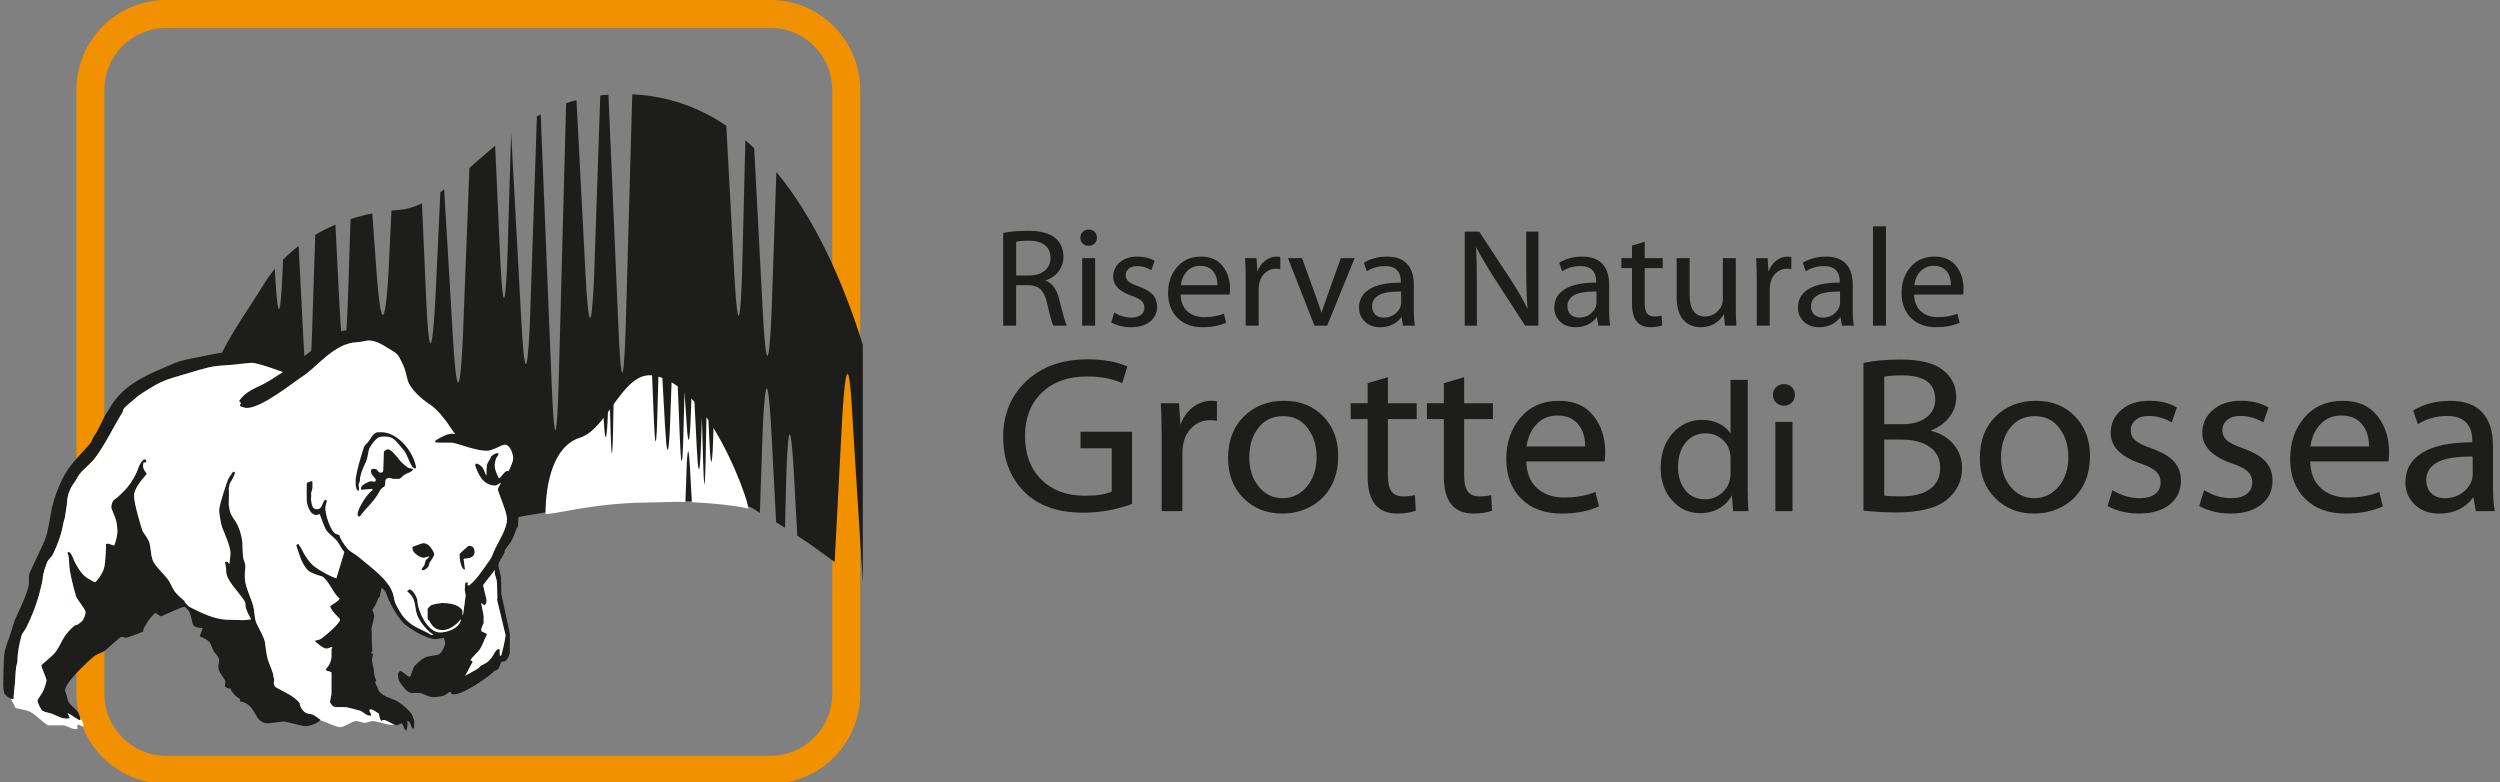 <?xml version="1.0" encoding="utf-8"?>
<!-- Generator: Adobe Illustrator 16.0.4, SVG Export Plug-In . SVG Version: 6.00 Build 0)  -->
<!DOCTYPE svg PUBLIC "-//W3C//DTD SVG 1.1//EN" "http://www.w3.org/Graphics/SVG/1.1/DTD/svg11.dtd">
<svg version="1.1" id="Layer_1" xmlns="http://www.w3.org/2000/svg" xmlns:xlink="http://www.w3.org/1999/xlink" x="0px" y="0px"
	 width="179px" height="56px" viewBox="0 0 179 56" enable-background="new 0 0 179 56" xml:space="preserve">
<rect x="0" y="0" width="179" height="56" fill="#808080" stroke="none"/>
<g>
	<path fill="#1D1D1B" d="M81.053,30.915v5.17c-1.15,0.416-2.31,0.623-3.479,0.623c-1.847,0-3.266-0.506-4.258-1.521
		c-0.992-1.012-1.488-2.31-1.488-3.889c0-1.634,0.552-2.971,1.656-4.01c1.104-1.041,2.567-1.561,4.393-1.561
		c1.112,0,2.059,0.17,2.841,0.51l-0.367,1.197c-0.702-0.319-1.543-0.479-2.521-0.479c-1.352,0-2.429,0.385-3.232,1.158
		c-0.803,0.771-1.206,1.805-1.206,3.104c0,1.303,0.388,2.342,1.163,3.116c0.773,0.773,1.812,1.161,3.115,1.161
		c0.889,0,1.533-0.102,1.931-0.303v-3.097h-2.234v-1.181H81.053z"/>
	<path fill="#1D1D1B" d="M83.176,36.596v-5.267c0-1-0.022-1.82-0.064-2.457h1.308l0.096,1.548c0.197-0.542,0.498-0.966,0.902-1.269
		c0.403-0.305,0.843-0.455,1.316-0.455c0.101,0,0.234,0.01,0.399,0.031v1.404c-0.145-0.031-0.314-0.047-0.512-0.047
		c-0.537,0-0.998,0.209-1.384,0.631c-0.386,0.419-0.578,1.018-0.578,1.795v4.085H83.176z"/>
	<path fill="#1D1D1B" d="M95.815,32.653c0,0.831-0.172,1.557-0.518,2.18c-0.348,0.621-0.831,1.102-1.453,1.436
		c-0.623,0.336-1.295,0.503-2.02,0.503c-1.127,0-2.059-0.368-2.792-1.105c-0.734-0.737-1.103-1.692-1.103-2.868
		c0-1.25,0.38-2.246,1.138-2.988c0.758-0.743,1.714-1.113,2.869-1.113c1.149,0,2.083,0.367,2.801,1.105
		C95.457,30.538,95.815,31.489,95.815,32.653 M89.448,32.749c0,0.847,0.226,1.545,0.678,2.096c0.452,0.55,1.019,0.825,1.699,0.825
		c0.697,0,1.278-0.276,1.744-0.829s0.698-1.266,0.698-2.139c0-0.803-0.214-1.488-0.643-2.055c-0.429-0.567-1.012-0.852-1.751-0.852
		c-0.75,0-1.342,0.281-1.775,0.843S89.448,31.903,89.448,32.749"/>
	<path fill="#1D1D1B" d="M97.923,27.435l1.452-0.431v1.868h2.06v1.133h-2.06v4.021c0,0.537,0.086,0.924,0.259,1.16
		c0.174,0.237,0.448,0.356,0.826,0.356c0.346,0,0.629-0.032,0.846-0.096l0.064,1.116c-0.368,0.139-0.809,0.209-1.324,0.209
		c-1.416,0-2.123-0.883-2.123-2.65v-4.117H96.71v-1.133h1.213V27.435z"/>
	<path fill="#1D1D1B" d="M103.38,27.435l1.453-0.431v1.868h2.059v1.133h-2.059v4.021c0,0.537,0.086,0.924,0.259,1.16
		c0.173,0.237,0.448,0.356,0.826,0.356c0.346,0,0.628-0.032,0.847-0.096l0.063,1.116c-0.368,0.139-0.809,0.209-1.325,0.209
		c-1.414,0-2.123-0.883-2.123-2.65v-4.117h-1.213v-1.133h1.213V27.435z"/>
	<path fill="#1D1D1B" d="M114.888,33.036h-5.602c0.021,0.836,0.279,1.477,0.773,1.92c0.495,0.444,1.137,0.666,1.924,0.666
		c0.855,0,1.605-0.133,2.25-0.398l0.256,1.037c-0.762,0.341-1.66,0.511-2.697,0.511c-1.203,0-2.16-0.356-2.873-1.069
		s-1.07-1.66-1.07-2.842c0-1.18,0.343-2.17,1.025-2.968c0.685-0.798,1.604-1.196,2.758-1.196c1.064,0,1.88,0.355,2.449,1.064
		c0.57,0.711,0.854,1.579,0.854,2.605C114.936,32.659,114.92,32.883,114.888,33.036 M109.302,31.968h4.197
		c0-0.664-0.172-1.201-0.515-1.607c-0.343-0.407-0.831-0.611-1.465-0.611c-0.601,0-1.099,0.204-1.491,0.611
		C109.634,30.767,109.392,31.304,109.302,31.968"/>
	<path fill="#1D1D1B" d="M123.908,27.197h1.228v7.723c0,0.712,0.018,1.271,0.053,1.676h-1.096L124,35.462
		c-0.211,0.404-0.515,0.718-0.911,0.943c-0.395,0.223-0.844,0.336-1.346,0.336c-0.809,0-1.484-0.305-2.025-0.914
		s-0.812-1.383-0.812-2.32c0-1.016,0.285-1.844,0.855-2.484c0.568-0.641,1.273-0.96,2.115-0.96c0.448,0,0.85,0.088,1.204,0.264
		s0.63,0.413,0.828,0.712V27.197z M123.908,33.851v-1.016c0-0.543-0.175-0.979-0.524-1.311s-0.77-0.498-1.258-0.498
		c-0.594,0-1.072,0.221-1.436,0.666c-0.363,0.444-0.544,1.023-0.544,1.736c0,0.668,0.171,1.223,0.514,1.662
		c0.345,0.441,0.823,0.66,1.438,0.66c0.473,0,0.891-0.172,1.259-0.518C123.725,34.888,123.908,34.427,123.908,33.851"/>
	<path fill="#1D1D1B" d="M128.515,28.267c0,0.22-0.073,0.404-0.218,0.555c-0.146,0.148-0.337,0.225-0.575,0.225
		c-0.229,0-0.415-0.076-0.561-0.225c-0.145-0.15-0.217-0.335-0.217-0.555c0-0.215,0.072-0.396,0.221-0.545
		c0.146-0.146,0.336-0.221,0.57-0.221c0.225,0,0.41,0.074,0.559,0.221C128.441,27.87,128.515,28.052,128.515,28.267 M128.343,36.596
		h-1.227v-6.39h1.227V36.596z"/>
	<path fill="#1D1D1B" d="M133.425,36.563v-10.58c0.74-0.16,1.629-0.24,2.666-0.24c1.373,0,2.379,0.248,3.018,0.746
		c0.639,0.497,0.958,1.147,0.958,1.951c0,0.517-0.161,0.986-0.483,1.412s-0.773,0.754-1.354,0.982
		c0.682,0.17,1.227,0.493,1.637,0.97c0.408,0.476,0.615,1.052,0.615,1.728c0,0.91-0.369,1.663-1.107,2.262
		c-0.735,0.6-1.969,0.898-3.697,0.898C135.044,36.692,134.294,36.649,133.425,36.563 M134.911,26.972v3.4h1.309
		c0.723,0,1.295-0.164,1.715-0.491s0.631-0.755,0.631-1.28c0-1.15-0.787-1.725-2.361-1.725
		C135.64,26.876,135.208,26.909,134.911,26.972 M134.911,31.472v4.008c0.25,0.041,0.654,0.062,1.212,0.062
		c0.878,0,1.563-0.174,2.056-0.522s0.738-0.854,0.738-1.521c0-0.648-0.252-1.148-0.755-1.5s-1.188-0.527-2.055-0.527H134.911z"/>
	<path fill="#1D1D1B" d="M149.642,32.653c0,0.831-0.174,1.557-0.52,2.18c-0.346,0.621-0.83,1.102-1.451,1.436
		c-0.623,0.336-1.297,0.503-2.021,0.503c-1.128,0-2.06-0.368-2.792-1.105c-0.734-0.737-1.102-1.692-1.102-2.868
		c0-1.25,0.379-2.246,1.137-2.988c0.759-0.743,1.715-1.113,2.869-1.113c1.148,0,2.084,0.367,2.801,1.105
		C149.282,30.538,149.642,31.489,149.642,32.653 M143.273,32.749c0,0.847,0.226,1.545,0.678,2.096
		c0.452,0.55,1.019,0.825,1.699,0.825c0.698,0,1.278-0.276,1.745-0.829c0.464-0.553,0.697-1.266,0.697-2.139
		c0-0.803-0.214-1.488-0.643-2.055c-0.429-0.567-1.012-0.852-1.751-0.852c-0.75,0-1.342,0.281-1.775,0.843
		S143.273,31.903,143.273,32.749"/>
	<path fill="#1D1D1B" d="M150.901,36.229l0.352-1.134c0.628,0.384,1.276,0.574,1.947,0.574c0.479,0,0.849-0.101,1.109-0.303
		s0.391-0.474,0.391-0.813c0-0.325-0.107-0.59-0.322-0.795c-0.217-0.204-0.592-0.396-1.129-0.578
		c-1.416-0.484-2.123-1.213-2.123-2.188c0-0.648,0.251-1.193,0.753-1.635c0.503-0.441,1.173-0.662,2.007-0.662
		c0.777,0,1.438,0.159,1.98,0.479l-0.367,1.068c-0.538-0.307-1.092-0.462-1.66-0.462c-0.394,0-0.705,0.097-0.934,0.29
		c-0.229,0.195-0.344,0.444-0.344,0.747c0,0.272,0.098,0.5,0.292,0.687s0.597,0.389,1.208,0.607c0.746,0.265,1.28,0.58,1.605,0.944
		c0.322,0.364,0.486,0.821,0.486,1.368c0,0.703-0.268,1.27-0.803,1.699c-0.533,0.432-1.262,0.647-2.182,0.647
		C152.321,36.771,151.567,36.591,150.901,36.229"/>
	<path fill="#1D1D1B" d="M157.462,36.229l0.35-1.134c0.629,0.384,1.277,0.574,1.948,0.574c0.479,0,0.849-0.101,1.109-0.303
		s0.392-0.474,0.392-0.813c0-0.325-0.109-0.59-0.324-0.795c-0.215-0.204-0.592-0.396-1.129-0.578
		c-1.414-0.484-2.123-1.213-2.123-2.188c0-0.648,0.252-1.193,0.754-1.635c0.504-0.441,1.172-0.662,2.008-0.662
		c0.777,0,1.436,0.159,1.979,0.479l-0.367,1.068c-0.537-0.307-1.09-0.462-1.659-0.462c-0.394,0-0.706,0.097-0.935,0.29
		c-0.229,0.195-0.343,0.444-0.343,0.747c0,0.272,0.097,0.5,0.292,0.687c0.193,0.187,0.598,0.389,1.208,0.607
		c0.745,0.265,1.28,0.58,1.604,0.944s0.486,0.821,0.486,1.368c0,0.703-0.267,1.27-0.802,1.699c-0.534,0.432-1.263,0.647-2.183,0.647
		C158.882,36.771,158.127,36.591,157.462,36.229"/>
	<path fill="#1D1D1B" d="M171.012,33.036h-5.602c0.021,0.836,0.278,1.477,0.774,1.92c0.494,0.444,1.135,0.666,1.922,0.666
		c0.857,0,1.607-0.133,2.25-0.398l0.256,1.037c-0.76,0.341-1.66,0.511-2.697,0.511c-1.201,0-2.159-0.356-2.873-1.069
		c-0.713-0.713-1.068-1.66-1.068-2.842c0-1.18,0.341-2.17,1.025-2.968c0.684-0.798,1.602-1.196,2.758-1.196
		c1.062,0,1.879,0.355,2.449,1.064c0.568,0.711,0.854,1.579,0.854,2.605C171.06,32.659,171.044,32.883,171.012,33.036
		 M165.426,31.968h4.197c0-0.664-0.172-1.201-0.515-1.607c-0.344-0.407-0.832-0.611-1.465-0.611c-0.601,0-1.098,0.204-1.492,0.611
		C165.759,30.767,165.517,31.304,165.426,31.968"/>
	<path fill="#1D1D1B" d="M178.497,31.92v2.825c0,0.766,0.042,1.383,0.127,1.852h-1.356l-0.176-0.99
		c-0.58,0.777-1.394,1.166-2.442,1.166c-0.733,0-1.32-0.218-1.763-0.65c-0.442-0.435-0.662-0.957-0.662-1.569
		c0-0.937,0.407-1.651,1.22-2.146c0.814-0.495,2.004-0.741,3.568-0.741v-0.145c0-0.547-0.152-0.975-0.451-1.281
		c-0.301-0.306-0.746-0.458-1.337-0.458c-0.787,0-1.489,0.196-2.106,0.591l-0.336-0.975c0.746-0.467,1.635-0.701,2.666-0.701
		c1.006,0,1.766,0.276,2.278,0.829C178.239,30.079,178.497,30.877,178.497,31.92 M177.044,33.962v-1.275
		c-1.244,0-2.109,0.148-2.594,0.446s-0.726,0.708-0.726,1.229c0,0.41,0.12,0.73,0.363,0.961c0.241,0.231,0.562,0.348,0.962,0.348
		c0.562,0,1.037-0.174,1.42-0.523C176.853,34.8,177.044,34.403,177.044,33.962"/>
	<path fill="#1D1D1B" d="M71.828,23.317v-6.643c0.526-0.1,1.112-0.15,1.759-0.15c0.892,0,1.541,0.167,1.947,0.5
		c0.407,0.332,0.609,0.781,0.609,1.348c0,0.4-0.114,0.751-0.343,1.053c-0.228,0.301-0.543,0.52-0.945,0.656
		c0.486,0.189,0.815,0.646,0.989,1.369c0.272,1.102,0.452,1.725,0.539,1.867h-0.959c-0.093-0.156-0.243-0.689-0.45-1.599
		c-0.106-0.472-0.265-0.808-0.475-1.003c-0.209-0.197-0.507-0.295-0.894-0.295h-0.85v2.896H71.828z M72.757,17.313v2.408h0.93
		c0.466,0,0.837-0.113,1.113-0.341c0.277-0.226,0.415-0.528,0.415-0.908c0-0.403-0.134-0.71-0.403-0.921
		c-0.268-0.213-0.652-0.318-1.155-0.318C73.267,17.233,72.967,17.26,72.757,17.313"/>
	<path fill="#1D1D1B" d="M78.542,17.015c0,0.166-0.056,0.306-0.165,0.418c-0.11,0.113-0.256,0.17-0.435,0.17
		c-0.173,0-0.314-0.057-0.425-0.17c-0.11-0.112-0.165-0.252-0.165-0.418c0-0.164,0.055-0.301,0.167-0.414
		c0.111-0.109,0.255-0.166,0.431-0.166c0.17,0,0.311,0.057,0.423,0.166C78.485,16.714,78.542,16.851,78.542,17.015 M78.411,23.317
		h-0.928v-4.836h0.928V23.317z"/>
	<path fill="#1D1D1B" d="M79.561,23.087l0.22-0.709c0.393,0.24,0.799,0.36,1.218,0.36c0.3,0,0.532-0.063,0.695-0.19
		c0.163-0.126,0.245-0.297,0.245-0.51c0-0.202-0.068-0.367-0.202-0.496c-0.136-0.128-0.371-0.248-0.708-0.363
		c-0.885-0.303-1.328-0.758-1.328-1.367c0-0.407,0.157-0.748,0.472-1.025c0.314-0.275,0.733-0.414,1.256-0.414
		c0.486,0,0.899,0.101,1.239,0.301l-0.229,0.668c-0.337-0.191-0.683-0.289-1.04-0.289c-0.247,0-0.441,0.061-0.583,0.183
		c-0.145,0.122-0.216,0.276-0.216,0.466c0,0.172,0.061,0.313,0.183,0.431c0.122,0.116,0.374,0.243,0.757,0.38
		c0.466,0.166,0.801,0.363,1.004,0.592c0.204,0.229,0.305,0.514,0.305,0.856c0,0.439-0.167,0.794-0.501,1.063
		c-0.336,0.27-0.791,0.404-1.367,0.404C80.449,23.427,79.976,23.313,79.561,23.087"/>
	<path fill="#1D1D1B" d="M88.042,21.089h-3.508c0.014,0.523,0.176,0.924,0.485,1.201c0.31,0.279,0.711,0.418,1.204,0.418
		c0.536,0,1.006-0.084,1.408-0.25l0.16,0.65c-0.476,0.213-1.04,0.32-1.688,0.32c-0.753,0-1.352-0.225-1.798-0.67
		c-0.447-0.447-0.67-1.04-0.67-1.779c0-0.738,0.214-1.358,0.642-1.857c0.428-0.5,1.003-0.75,1.726-0.75
		c0.666,0,1.177,0.223,1.533,0.668c0.356,0.443,0.534,0.988,0.534,1.63C88.071,20.854,88.061,20.993,88.042,21.089 M84.545,20.421
		h2.627c0-0.416-0.107-0.752-0.321-1.008c-0.216-0.254-0.521-0.381-0.917-0.381c-0.376,0-0.687,0.127-0.934,0.381
		C84.754,19.669,84.602,20.005,84.545,20.421"/>
	<path fill="#1D1D1B" d="M89.19,23.317v-3.297c0-0.625-0.013-1.139-0.04-1.539h0.819l0.06,0.971
		c0.124-0.341,0.312-0.605,0.564-0.795c0.253-0.19,0.528-0.285,0.825-0.285c0.062,0,0.146,0.008,0.249,0.021v0.879
		c-0.09-0.021-0.196-0.031-0.319-0.031c-0.337,0-0.626,0.131-0.867,0.395s-0.362,0.639-0.362,1.125v2.557H89.19z"/>
	<path fill="#1D1D1B" d="M92.217,18.481h1.009l1.029,2.848c0.117,0.32,0.24,0.68,0.37,1.078c0.089-0.302,0.228-0.713,0.414-1.232
		l0.964-2.693h0.988l-1.967,4.836h-0.909L92.217,18.481z"/>
	<path fill="#1D1D1B" d="M101.228,20.39v1.769c0,0.48,0.027,0.866,0.08,1.159h-0.849l-0.11-0.619
		c-0.363,0.486-0.871,0.73-1.527,0.73c-0.46,0-0.828-0.137-1.104-0.408s-0.415-0.599-0.415-0.982c0-0.586,0.255-1.033,0.765-1.344
		c0.51-0.309,1.254-0.463,2.233-0.463V20.14c0-0.342-0.095-0.609-0.283-0.801c-0.188-0.191-0.467-0.287-0.837-0.287
		c-0.492,0-0.932,0.123-1.318,0.37l-0.21-0.609c0.467-0.293,1.023-0.44,1.669-0.44c0.63,0,1.104,0.174,1.427,0.52
		C101.067,19.237,101.228,19.738,101.228,20.39 M100.319,21.669V20.87c-0.779,0-1.32,0.093-1.623,0.279
		c-0.303,0.188-0.455,0.443-0.455,0.77c0,0.257,0.076,0.457,0.227,0.602c0.152,0.145,0.354,0.218,0.604,0.218
		c0.352,0,0.648-0.108,0.889-0.327C100.199,22.193,100.319,21.946,100.319,21.669"/>
	<path fill="#1D1D1B" d="M105.743,23.317h-0.869v-6.732h1.039l2.208,3.366c0.503,0.763,0.923,1.489,1.259,2.178
		c-0.066-0.612-0.1-1.524-0.1-2.737v-2.807h0.869v6.732h-0.95l-2.188-3.377c-0.548-0.853-0.99-1.605-1.327-2.258
		c0.04,0.649,0.06,1.566,0.06,2.748V23.317z"/>
	<path fill="#1D1D1B" d="M115.214,20.39v1.769c0,0.48,0.027,0.866,0.08,1.159h-0.85l-0.109-0.619
		c-0.363,0.486-0.873,0.73-1.529,0.73c-0.459,0-0.826-0.137-1.104-0.408c-0.275-0.271-0.414-0.599-0.414-0.982
		c0-0.586,0.255-1.033,0.764-1.344c0.51-0.309,1.254-0.463,2.233-0.463V20.14c0-0.342-0.094-0.609-0.282-0.801
		c-0.188-0.191-0.467-0.287-0.837-0.287c-0.493,0-0.933,0.123-1.318,0.37l-0.21-0.609c0.467-0.293,1.021-0.44,1.668-0.44
		c0.63,0,1.105,0.174,1.426,0.52C115.054,19.237,115.214,19.738,115.214,20.39 M114.306,21.669V20.87
		c-0.779,0-1.321,0.093-1.624,0.279c-0.304,0.188-0.454,0.443-0.454,0.77c0,0.257,0.076,0.457,0.227,0.602
		c0.152,0.145,0.352,0.218,0.603,0.218c0.353,0,0.649-0.108,0.889-0.327C114.185,22.193,114.306,21.946,114.306,21.669"/>
	<path fill="#1D1D1B" d="M116.852,17.583l0.909-0.27v1.168h1.289v0.711h-1.289v2.518c0,0.336,0.055,0.578,0.162,0.727
		c0.109,0.146,0.281,0.223,0.518,0.223c0.217,0,0.393-0.021,0.529-0.062l0.039,0.7c-0.229,0.086-0.506,0.129-0.828,0.129
		c-0.887,0-1.329-0.553-1.329-1.658v-2.576h-0.759v-0.711h0.759V17.583z"/>
	<path fill="#1D1D1B" d="M124.284,18.481v3.498c0,0.549,0.014,0.996,0.041,1.338h-0.82l-0.08-0.819
		c-0.373,0.62-0.926,0.929-1.658,0.929c-0.529,0-0.947-0.182-1.256-0.545c-0.309-0.361-0.463-0.896-0.463-1.603v-2.798h0.93v2.639
		c0,1.025,0.369,1.539,1.109,1.539c0.34,0,0.636-0.123,0.889-0.365c0.254-0.244,0.38-0.537,0.38-0.885v-2.928H124.284z"/>
	<path fill="#1D1D1B" d="M125.784,23.317v-3.297c0-0.625-0.014-1.139-0.041-1.539h0.82l0.059,0.971
		c0.123-0.341,0.312-0.605,0.564-0.795c0.254-0.19,0.528-0.285,0.824-0.285c0.064,0,0.146,0.008,0.25,0.021v0.879
		c-0.09-0.021-0.195-0.031-0.32-0.031c-0.336,0-0.624,0.131-0.865,0.395c-0.242,0.264-0.363,0.639-0.363,1.125v2.557H125.784z"/>
	<path fill="#1D1D1B" d="M132.656,20.39v1.769c0,0.48,0.026,0.866,0.08,1.159h-0.85l-0.109-0.619
		c-0.363,0.486-0.872,0.73-1.528,0.73c-0.46,0-0.828-0.137-1.104-0.408s-0.414-0.599-0.414-0.982c0-0.586,0.255-1.033,0.765-1.344
		c0.51-0.309,1.254-0.463,2.232-0.463V20.14c0-0.342-0.094-0.609-0.283-0.801c-0.188-0.191-0.467-0.287-0.836-0.287
		c-0.492,0-0.932,0.123-1.318,0.37l-0.21-0.609c0.466-0.293,1.022-0.44,1.669-0.44c0.629,0,1.104,0.174,1.426,0.52
		C132.495,19.237,132.656,19.738,132.656,20.39 M131.747,21.669V20.87c-0.779,0-1.32,0.093-1.623,0.279
		c-0.303,0.188-0.455,0.443-0.455,0.77c0,0.257,0.076,0.457,0.228,0.602s0.353,0.218,0.603,0.218c0.353,0,0.648-0.108,0.889-0.327
		C131.628,22.193,131.747,21.946,131.747,21.669"/>
	<rect x="134.104" y="16.205" fill="#1D1D1B" width="0.93" height="7.112"/>
	<path fill="#1D1D1B" d="M140.559,21.089h-3.507c0.014,0.523,0.176,0.924,0.484,1.201c0.311,0.279,0.711,0.418,1.205,0.418
		c0.535,0,1.005-0.084,1.408-0.25l0.16,0.65c-0.478,0.213-1.04,0.32-1.689,0.32c-0.752,0-1.352-0.225-1.799-0.67
		c-0.445-0.447-0.668-1.04-0.668-1.779c0-0.738,0.213-1.358,0.641-1.857c0.43-0.5,1.004-0.75,1.727-0.75
		c0.666,0,1.178,0.223,1.533,0.668c0.355,0.443,0.535,0.988,0.535,1.63C140.589,20.854,140.579,20.993,140.559,21.089
		 M137.062,20.421h2.627c0-0.416-0.107-0.752-0.32-1.008c-0.216-0.254-0.521-0.381-0.918-0.381c-0.377,0-0.688,0.127-0.934,0.381
		C137.271,19.669,137.118,20.005,137.062,20.421"/>
	<path fill="none" stroke="#F29100" stroke-width="2" stroke-linejoin="round" stroke-miterlimit="3.864" d="M6.473,6.444
		C6.473,3.438,8.909,1,11.916,1h43.233c3.006,0,5.443,2.438,5.443,5.444v43.232c0,3.006-2.437,5.443-5.443,5.443H11.916
		c-3.007,0-5.443-2.438-5.443-5.443V6.444z"/>
	<path fill="#FFFFFF" d="M50.988,19.444c0-0.012-0.016-0.012-0.026-0.016c-0.039-0.013-0.077-0.014-0.117-0.019
		c-0.13-0.015-0.257-0.035-0.389-0.038c-0.058-0.003-0.109,0.01-0.165,0.023c-0.031,0.008-0.064,0.008-0.093,0.012
		c-0.051,0.009-0.104,0.014-0.153,0.029c-0.028,0.008-0.059,0.012-0.085,0.026c-0.029,0.015-0.058,0.032-0.084,0.048
		c-0.017,0.008-0.036,0.018-0.051,0.028c-0.011,0.007-0.017,0.018-0.025,0.026c-0.025,0.023-0.056,0.039-0.08,0.063
		c-0.018,0.017-0.037,0.021-0.057,0.033c-0.015,0.009-0.028,0.022-0.042,0.032c-0.019,0.016-0.04,0.026-0.06,0.041
		c-0.086,0.059-0.137,0.141-0.178,0.234c-0.029,0.067-0.035,0.137-0.043,0.209c-0.004,0.037-0.012,0.07-0.016,0.107
		c-0.006,0.041-0.028,0.076-0.032,0.117c-0.004,0.07,0.028,0.144,0.04,0.214c0.011,0.062,0.055,0.079,0.104,0.106
		c0.027,0.017,0.061,0.02,0.088,0.037c0.037,0.023,0.077,0.046,0.118,0.064c0.046,0.021,0.091,0.038,0.133,0.067
		s0.084,0.056,0.13,0.073c0.088,0.035,0.172,0.073,0.262,0.097c0.051,0.013,0.103,0.013,0.156,0.015
		c0.032,0.002,0.055,0.021,0.086,0.025c0.037,0.007,0.075,0.006,0.112,0.006c0.047,0,0.083-0.018,0.127-0.034
		c0.038-0.015,0.079-0.024,0.118-0.042c0.022-0.012,0.044-0.025,0.066-0.04c0.016-0.009,0.034-0.019,0.045-0.032
		c0.016-0.015,0.025-0.035,0.037-0.053c0.016-0.021,0.045-0.035,0.058-0.062c0.012-0.026,0.027-0.05,0.043-0.073
		c0.019-0.029,0.028-0.064,0.022-0.098c-0.012-0.066,0.011-0.137,0.03-0.201c0.009-0.032,0.012-0.066,0.016-0.1
		c0.004-0.029,0.011-0.057,0.014-0.088c0.001-0.018-0.001-0.037,0-0.055c0.001-0.024,0.007-0.048,0.01-0.071
		c0.004-0.041,0.004-0.083,0.003-0.124s-0.019-0.078-0.029-0.117c-0.018-0.069-0.028-0.139-0.046-0.209
		c-0.018-0.076-0.038-0.153-0.049-0.23c-0.002-0.014-0.005-0.026-0.004-0.039"/>
	<path fill="#1D1D1B" d="M34.331,37.571c-2.375,0.506-3.395,0.601-14.007,1.865c-7.664,0.912-10.312,1.896-12.537,2.695
		c-0.087,0.031,4.8-2.631,5.11-5.227c1.25-10.473,3.543-12.557,6.02-16.593c0.227-0.369,0.481-0.726,0.76-1.065
		c0.344,6.604,0.57-0.203,0.57-0.203l0.014-0.445c0.347-0.352,0.721-0.684,1.122-0.991l0.332,6.555
		c0.373,7.382,0.616-0.003,0.616-0.003l0.242-7.351c0.458-0.267,0.939-0.509,1.444-0.722l0.276,5.506
		c0.372,7.38,0.614-0.006,0.614-0.006l0.193-5.9c0.501-0.161,1.02-0.296,1.556-0.402l0.289,3.992
		c0.534,7.371,0.885-0.012,0.885-0.012l0.199-4.188l0.501-0.044c0.58-0.04,1.137-0.208,1.683-0.469l0.297,6.737
		c0.325,7.383,0.669,0.001,0.669,0.001l0.352-7.54l0.271-0.201l0.623,10.549c0.435,7.379,0.72-0.006,0.72-0.006l0.465-12.068
		c0.588-0.521,1.197-1.07,1.843-1.607l0.343,7.625c0.331,7.383,0.549-0.004,0.549-0.004l0.251-8.521l0.722,13.26
		c0.385,7.379,0.634-0.006,0.634-0.006l0.492-14.453l0.27-0.146L39.5,27.524c0.302,7.385,0.497-0.004,0.497-0.004l0.537-20.128
		c0.242-0.083,0.487-0.158,0.741-0.228l0.64,12.318c0.383,7.379,0.635-0.006,0.635-0.006l0.429-12.643l0.431-0.043l0.153-0.012
		l0.715,16.623c0.317,7.383,0.524-0.004,0.524-0.004l0.468-16.645c2.553,0.115,4.783,0.931,6.732,2.25l0.557,10.325
		c0.397,7.378,0.581-0.009,0.581-0.009l0.229-9.271c0.215,0.182,0.425,0.372,0.631,0.568l0.609,11.581
		c0.386,7.38,0.641-0.006,0.641-0.006l0.339-9.873c2.776,3.349,4.768,7.831,6.19,12.374v17.055l-0.733-11.69
		c-0.37-7.38-0.753,0-0.753,0l-0.531,10.185c-0.884-0.656-1.739-1.273-2.676-1.891l-0.215-3.973c-0.398-7.379-0.58,0.01-0.58,0.01
		l-0.084,3.4l-0.635-0.387l-0.331-6.311c-0.387-7.381-0.643,0.004-0.643,0.004l-0.191,5.635c-0.273-0.152-0.521-0.412-0.85-0.463
		C49.505,35.647,43.784,35.556,34.331,37.571"/>
	<path fill="#FFFFFF" d="M41.526,31.339c0.635-0.199,1.176-0.758,1.689-1.416c0.183,3.15,0.301-0.092,0.301-0.092l0.012-0.32
		l0.146-0.201l0.043,1.497c0.108,3.716,0.179-0.001,0.179-0.001l0.035-1.852c0.819-1.131,1.642-2.199,2.756-2.076l0.13,3.155
		c0.145,3.526,0.24,0.015,0.24,0.015l0.083-3.08c0.095,0.025,0.188,0.057,0.282,0.089l0.198,3.51
		c0.21,3.711,0.349-0.005,0.349-0.005l0.117-3.188c0.149,0.087,0.297,0.186,0.442,0.291l0.148,3.698
		c0.149,3.714,0.248-0.003,0.248-0.003l0.087-3.303l0.132,1.955c0.187,3.325,0.307,0.014,0.307,0.014l0.055-1.487l0.219,0.241
		l0.158,3.169c0.184,3.712,0.305-0.001,0.305-0.001l0.066-2.041l0.089,3.107c0.108,3.715,0.179-0.002,0.179-0.002l0.06-3.133
		l0.143,0.207l0.06,1.328c0.169,3.713,0.279-0.004,0.279-0.004l0.021-0.762c1.654,2.682,2.641,5.82,2.475,5.768
		c-0.241-0.076-1.663-0.344-4.021-0.457l-0.138-2.479c-0.144-2.619-0.237-0.01-0.237-0.01l-0.087,2.468
		c-0.754-0.029-1.794,0.037-2.723,0.044c-4.133,0.029-7.295,1.034-7.294,0.773C39.072,34.657,39.594,31.946,41.526,31.339"/>
	<path fill="#1D1D1B" d="M30.324,38.884c0.137,0,0.317,0.102,0.408,0.182c0.14,0.134,0.358,0.498,0.358,0.584
		c0,0.222-0.181,0.379-0.333,0.655c-0.031,0.06-0.039,0.188-0.09,0.272c-0.057,0.096-0.196,0.176-0.304,0.246h-0.117
		c0,0-0.042,0.002-0.042-0.084s0.121-0.168,0.159-0.245c0.06-0.123,0.072-0.276,0.122-0.407c0.01-0.025,0.218-0.109,0.22-0.254
		c-0.104,0.038-0.297,0.105-0.382,0.105c-0.23,0-0.801-0.34-0.801-0.68c0-0.086,0.035-0.092,0.048-0.123
		C29.808,39.054,30.239,38.884,30.324,38.884 M10.29,32.892h0.155c0.005,0.048,0.039,0.115,0.038,0.191
		c-0.038,0.039-0.118,0.043-0.208,0.039c0.004,0.055-0.029,0.141-0.029,0.227c0,0.242,0.103,0.33,0.271,0.58
		c-0.426,0.486-0.918,1.094-0.918,1.564c0,0.609,0.581,2.482,0.619,2.547c0.174,0.275,0.419,0.571,0.491,0.855
		c0.094,0.363,0.09,0.758,0.192,1.124c0.141,0.515,0.807,1.012,1.167,1.528c0.158,0.229,0.251,0.535,0.431,0.783
		c0.191,0.264,0.5,0.508,0.728,0.716c0.015,0.036,0.015,0.073,0.021,0.103c0.09,0.062,0.198,0.24,0.36,0.322
		c0.83,0.43,1.697,0.836,2.548,0.895l1.259,0.035c0.085,0,0.372-0.035,0.564-0.059c-0.17-0.291-0.325-0.597-0.402-0.908
		c-0.02-0.098,0.02-0.256-0.053-0.37c-0.489-0.774-1.377-1.534-1.331-2.224c0.004-0.103-0.017-0.201-0.034-0.303
		c-0.013-0.067-0.021-0.166-0.056-0.245c0.038-0.042,0.033-0.082,0.119-0.082c0.085,0,0.147,0.108,0.199,0.173
		c0.022-0.226,0.09-0.684,0.09-0.768c0-0.469-0.467-1.515-0.569-1.766c-0.161-0.388-0.248-1.215-0.248-1.301
		c0-0.417,0.563-2.027,0.623-2.187c0.068-0.179,0.231-0.378,0.379-0.589c0,0,0.123,0,0.123,0.084c0,0.086-0.135,0.326-0.186,0.449
		c-0.051,0.119-0.147,0.199-0.183,0.305c-0.029,0.1-0.042,0.24-0.075,0.34c0,0.031,0.033,0.064,0,1.188
		c0.033,0.203,0.062,0.45,0.144,0.643c0.123,0.29,0.362,0.535,0.488,0.816c0.073,0.157,0.159,0.377,0.206,0.549
		c0.051,0.199,0.116,0.44,0.136,0.684c0.009,0.135,0.005,0.307,0.013,0.477c0.051,0.924,0.102,0.713,0.192,1.088
		c0.054,0.23-0.052,0.479-0.022,1.025c0.03,0.604,0.43,1.35,0.6,1.971c0.1,0.361,0.073,0.766,0.192,1.123
		c0.115,0.336,0.673,1.198,0.673,1.641c0,0.085,0.084,0.715,0.179,1.052c0.094,0.341,0.401,0.942,0.401,1.214
		c0,0.084,0.042,0.119,0.055,0.184s-0.022,0.156-0.022,0.242c0,0.145-0.024,0.27,0.231,0.414c0.456,0.261,1.11,0.506,1.592,1.039
		c0.043,0.047,0.033,0.183,0.058,0.242c0.078,0.18,0.203,0.363,0.395,0.491c0.115,0.076,0.312,0.058,0.474,0.122
		c0.175,0.068,0.378,0.23,0.59,0.379c-0.193,0.266-0.766,0.463-1.141,0.463c-0.084,0-1.396-0.34-1.481-0.34l-1.124,0.135
		c-1.086,0-0.761-1.369-2.005-1.571c-0.004-0.046-0.037-0.12-0.003-0.175c-0.229-0.09-0.6-0.454-0.689-0.744
		c-0.566-0.061-0.369-0.252-0.369-0.523c0-0.141-0.511-0.613-0.511-1.039c0-0.085,0.068-0.34,0.068-0.426
		c0-0.205-0.128-0.363-0.328-0.602c-0.145-0.176-0.193-0.459-0.329-0.684c-0.153-0.252-0.539-0.352-0.738-0.48
		c0.103-0.25,0.17-0.418,0.207-0.574c-0.16-0.027-0.374-0.028-0.539-0.11c-0.222-0.11-0.195-0.393-0.26-0.577
		c-0.056-0.17-0.071-0.349-0.169-0.506c-0.068-0.11-0.261-0.332-0.346-0.332c-0.188,0-1.64,0.68-1.653,0.68
		c-0.083,0-0.339-0.237-0.425-0.237c-0.06,0-0.479,0.489-0.657,0.81c-0.086,0.152-0.242,0.326-0.191,0.509
		c-0.405,0.179-1.161,0.452-1.247,0.452c-0.084,0-0.238-0.068-0.324-0.068c-0.11,0-1.072,0.932-1.25,1.041
		c-0.185,0.115-0.452,0.17-0.682,0.327c-0.063,0.043-2.104,1.817-2.104,2.464c0,0.085,0.145,0.365,0.157,0.543
		c0.039,0.418,0.517,0.693,0.713,0.945c0.128,0.158,0.185,0.381,0.253,0.596c0,0,0.001,0.045-0.084,0.045
		c-0.14,0-0.694-0.468-0.871-0.484c0.068,0.084,0.138,0.225,0.172,0.338c-0.078,0.043-0.152,0.045-0.238,0.045
		c-0.362,0-0.551-0.146-1.011-0.334c-0.217-0.089-0.487-0.103-0.717-0.227c-0.081-0.041-0.35-0.585-0.35-0.717
		c0-0.085,0.24-0.4,0.365-0.621c0.144-0.252,0.283-0.775,0.283-0.861c0-0.085-0.374-0.953-0.374-1.038s0.718-0.594,1.012-0.966
		c0.247-0.311,0.412-0.738,0.634-1.088c0.187-0.297,0.451-0.578,0.745-0.812c0.05-0.042,0.178-0.042,0.238-0.089
		c0.101-0.082,0.256-0.171,0.358-0.323c0.102-0.154,0.18-0.469,0.18-0.553c0-0.193-0.617-0.908-0.672-1.104
		c-0.196-0.672-0.38-1.365-0.478-2.045C4.932,40.358,4.98,39.95,4.83,39.578l0.081-0.081c0.24,0.107,0.35,0.582,0.47,0.791
		c0.233,0.418,0.536,0.963,1.039,1.193c0.145,0.068,0.299,0.194,0.385,0.194c0.085,0,0.477-0.538,0.602-0.874
		c0.114-0.318,0.123-0.677,0.148-1.018c0.037-0.51,0.033-0.646,0.037-0.828c0.048-0.005,0.03-0.039,0.115-0.039
		s0.275,0.104,0.469,0.139c0.12-0.298,0.229-0.726,0.229-1.057c0-0.088-0.033-0.537-0.114-0.797
		c-0.084-0.281-0.329-0.789-0.329-0.873c0-0.086,0.045-0.316,0.114-0.436c0.067-0.119,0.24-0.203,0.334-0.289
		c0.311-0.284,0.666-0.623,0.905-0.972c0.195-0.29,0.381-0.601,0.509-0.917C9.931,33.456,9.99,33.165,10.29,32.892 M27.786,32.173
		c0.235,0,0.703,0.615,0.788,0.723c0.175,0.217,0.376,0.404,0.602,0.562c0.115,0.08,0.267,0.078,0.415,0.121
		c-0.084,0.223-0.432,0.291-0.62,0.406c-0.115,0.066-0.303,0.299-0.389,0.299h-0.433c-0.086,0-0.142-0.067-0.226-0.067
		c-0.294,0-0.341,0.132-0.341,0.358c0,0.438-0.164,0.117-0.457,0.688c-0.319,0.618-0.943,1.127-1.357,1.71h-0.123
		c-0.004-0.048-0.038-0.083-0.038-0.167c0-0.383,0.699-1.496,1.059-1.695v-0.088c-0.032-0.027,0.015-0.021-0.07-0.021
		c-0.086,0-0.254,0.033-0.704,0.065c-0.041-0.038-0.046-0.015-0.046-0.101c0-0.281,0.615-0.484,0.658-0.5
		c0.131-0.057,0.267,0.114,0.398-0.035v-0.1c0-0.09-0.341-0.319-0.341-0.592c0-0.182,0.132-0.17,0.221-0.17
		c0.325,0,0.201,0.272,0.495,0.272c0.191,0,0.17-0.208,0.17-0.29c0.034-0.817,0.034-1.039,0.034-1.123
		C27.48,32.257,27.672,32.173,27.786,32.173 M27.309,30.947c1.125,0,2.3,1.342,2.485,2.544c0,0,0.003,0.043-0.083,0.043
		c-0.294,0-0.528-0.976-0.775-1.264c-0.634-0.75-0.753-1.018-1.37-1.018c-0.085,0-0.394-0.008-0.534,0.107
		c-0.239,0.191-0.431,0.454-0.567,0.701c-0.064,0.123-0.092,0.307-0.123,0.473c-0.034,0.174-0.064,0.361-0.136,0.516
		c-0.231,0.48-0.417,0.9-0.441,1.355c-0.006,0.115-0.09,0.221-0.09,0.305c0,0.086,0.034,0.239,0.028,0.422
		c-0.208-0.008-0.189-0.232-0.232-0.348c-0.01-0.029-0.01-0.484,0-0.553c0.123-0.725,0.354-1.484,0.586-2.217
		c0.039-0.127,0.208-0.248,0.289-0.347c0.15-0.183,0.311-0.593,0.634-0.712C27.083,30.948,27.225,30.947,27.309,30.947
		 M25.759,23.522c0.086,0,0.933,0.055,1.367,0.145c1.179,0.242,2.666,1.755,2.882,2.934c0.031,0.175,0.083,0.395,0.202,0.573
		c0.154,0.233,0.338,0.517,0.565,0.628c1.008,0.498,1.465,1.521,2.172,2.402c0.248,0.311,0.455,0.766,0.736,1.089
		c0.17,0.2,0.458,0.208,0.696,0.255c0.099,0.016,0.219,0.012,0.304,0.012c0.686,0,0.814-0.545,1.601-0.545
		c0.746,0,1.158,1.043,1.174,1.412c0.026,0.478-0.032,0.699-0.032,0.785s-0.34,0.881-0.561,1.269
		c-0.128,0.226-0.462,0.478-0.462,0.64c0,0.084,0.335,0.529,0.429,0.811c0.111,0.332,0.287,0.977,0.287,1.062
		c0,0.085-0.035,0.596-0.035,0.682c0,0.084-0.071,0.111-0.096,0.143c-0.108,0.305-0.221,0.662-0.396,0.955
		c-0.133,0.217-0.308,0.404-0.457,0.648c-0.016,0.025,0.005,0.107-0.02,0.168c-0.14,0.311-0.429,0.606-0.429,0.912
		c0,0.085,0.11,0.431,0.157,0.678c0.052,0.264,0.048,0.808,0.048,0.895v0.436l0.613,2.861v1.295c0,0.227-0.232,0.831-0.591,0.699
		c-0.119,0.182-0.124,0.625-0.507,0.654c-0.134,0.244-2.173,1.696-2.887,1.696c-0.086,0-0.126-0.001-0.164-0.016
		c-0.038-0.061-0.058-0.155-0.144-0.155c-0.085,0-0.271,0.205-0.419,0.26c-0.226,0.08-0.705,0.115-0.789,0.115
		c-0.255,0-0.865-0.307-0.924-0.307h-0.605c-0.354,0-0.742-0.612-0.895-0.859c-0.073-0.119-0.08-0.367-0.08-0.451
		c0-0.076,0.052-0.255,0.188-0.255c0.085,0,0.527,0.408,0.612,0.408c0.085,0,0.068-0.034,0.092-0.03
		c0.028-0.195,0.232-0.549,0.232-0.635c0-0.085,0.473-0.53,0.758-0.688c0.273-0.152,0.648-0.133,0.993-0.227
		c0.23-0.064,0.498-0.631,0.498-0.823c0-0.085-0.067-0.269-0.093-0.394c-0.191,0.07-0.537,0.104-0.623,0.104
		c-0.604,0-2.015-0.823-2.372-1.266c-0.54-0.672-0.905-1.363-1.148-2.048c-0.042-0.12-0.192-0.294-0.306-0.366
		c-0.058,0.195-0.125,0.514-0.125,0.598c0,0.085-0.072,0.079-0.097,0.111c-0.112,0.291-0.26,0.641-0.449,0.879
		c0.067,0.127,0.138,0.355,0.138,0.439c0,0.087-0.138,0.618-0.205,0.923c0.001,0.032,0.035,0.067,0.026,0.782
		c0.009,0.475,0.042,0.664,0.042,0.748c0,0.086-0.068,0.145-0.102,0.201c0.029,0.025,0.138,0.021,0.138,0.107
		c0,0.084-0.068,0.305-0.068,0.391c0,0.085,0.089,0.422,0.123,0.627c0.029,0.199,0.038,0.408,0.089,0.611
		c0.017,0.068,0.094,0.124,0.094,0.209c0,0.086-0.068,0.068-0.068,0.152c0,0.087,0.131,0.244,0.157,0.354
		c0.154,0.644,0.967,0.738,1.402,0.985c0.349,0.2,0.685,0.506,0.944,0.787c0.153,0.166,0.221,0.406,0.289,0.613
		c0.001,0.446-0.004,0.525-0.045,0.564c-0.246-0.029-0.133-0.469-0.438-0.549c0.007,0.191,0.006,0.435-0.069,0.683
		c-0.202-0.015-0.16-0.342-0.354-0.509c-0.093,0.033-0.27,0.137-0.354,0.137c-0.238,0-0.672-0.375-0.937-0.375
		c-0.084,0-0.103,0.068-0.14,0.068c-0.148-0.07-0.157-0.402-0.192-0.518c-0.154-0.098-0.438-0.3-0.524-0.301h-0.124
		c0,0-0.025-0.032-0.025,0.053c0,0.084,0.101,0.232,0.135,0.347c0,0,0.002,0.046-0.084,0.046c-0.085,0-0.261-0.057-0.35-0.119
		c-0.15-0.106-0.267-0.211-0.403-0.249c-0.336-0.094-0.938-0.246-1.022-0.246h-0.706c-0.174,0-0.396-0.256-0.396-0.393
		c0-0.085,0.101-0.489,0.102-0.574v-1.529c-0.096-0.062-0.229-0.062-0.37-0.132c0,0,0-0.033-0.039-0.078
		c0.071-0.113,0.21-0.248,0.262-0.35c0.081-0.167,0.147-0.449,0.147-0.533v-0.52c0-0.086,0.037-0.105,0.07-0.162
		c0,0,0.032-0.021-0.053-0.021s-0.29,0.103-0.374,0.103c-0.222,0-0.766-0.438-0.834-0.569c0.148-0.043,0.293-0.061,0.417-0.123
		c0.154-0.076,1.388-1.096,1.388-1.387c0-0.084-0.59-0.561-0.714-0.939c0.178-0.203,0.604-0.348,0.681-0.57
		c-0.445-0.357-0.722-1.172-1.187-1.55c-0.084-0.069-0.242-0.07-0.369-0.122c-0.23-0.088-0.634-0.197-0.852-0.504
		c-0.392-0.545-0.518-1.106-0.692-1.648c0.038-0.043,0.118-0.081,0.163-0.078c0.041,0.111,0.163,0.236,0.232,0.381
		c0.165,0.35,0.518,0.939,0.927,1.242c0.434,0.319,1.089,0.683,1.548,0.828l0.571-1.889c-0.192-0.191-0.376-0.586-0.486-0.742
		c-0.192-0.273-0.709-0.591-0.867-0.923c-0.162-0.345-0.28-0.717-0.408-1.048c-0.054,0.033-0.162,0.07-0.249,0.07
		c-0.497,0-0.682-0.855-0.681-1.035v-1.236c0.072-0.074,0.178-0.076,0.284-0.145h0.121c0.003,0.15,0.003,0.367,0.003,0.453
		s-0.069,0.279-0.102,0.414c0,0.031,0.034,0.068-0.001,0.438c0.032,0.063,0.001,0.7,0.393,0.7c0.46,0,0.345-0.393,0.611-0.68
		c0,0,0.121,0,0.121,0.084c0,0.086-0.103,0.408-0.103,0.494c0,0.447,0.333,1.613,0.741,1.863c0.069,0.037,0.168,0.046,0.277,0.094
		c0.033,0.26,0.327,0.664,0.553,0.945c0.206,0.25,0.565,0.401,0.74,0.551c0.965,0.831,2.227,1.66,2.546,2.725
		c0.068,0.23,0.084,0.495,0.191,0.713c0.162,0.323,0.355,0.682,0.611,0.983c0.583,0.69,1.281,0.814,1.923,1.222l0.151-0.021
		c-0.44-0.246-0.958-0.901-1.149-1.387c-0.229-0.584-0.02-1.16-0.725-1.705c0.036-0.08,0.107-0.084,0.183-0.156
		c0.286,0.08,0.566,0.637,0.566,0.9c0,0.503,0.644,2.197,1.618,2.197c0.395,0,1.396-0.239,1.492-0.955
		c-0.367,0.451-0.84,0.785-1.304,0.785c-0.393,0-0.68-0.111-0.966-0.656c-0.016-0.033-0.125-0.088-0.124-0.174v-0.693
		c0.072-0.072,0.16-0.227,0.283-0.271c0.221-0.086,0.67-0.146,0.754-0.146c0.423,0,1.122,0.054,1.433,0.492
		c0.085,0.119-0.021,0.271,0.063,0.394c0.056-0.462,0.191-1.329,0.191-1.413c0-0.086-0.066-0.342-0.066-0.426
		c0-0.086,0.034-0.324,0.035-0.467c0.037-0.039,0.117-0.079,0.157-0.077c0.041,0.038,0.043,0.126,0.011,0.183
		c0.03,0.025,0,0.055,0.084,0.055c0.086,0,0.506-0.433,0.711-0.709c0.267-0.365,0.578-0.778,0.829-1.156
		c0.153-0.23,0.233-0.523,0.36-0.782c0.354-0.716,0.842-1.436,0.842-2.121c0-0.528-0.646-1.884-0.646-2.13
		c0-0.085,0.171-0.309,0.21-0.463c-0.119,0.07-0.313,0.208-0.398,0.208c-0.881,0-1.226-0.808-1.447-1.447
		c0.034-0.108,0.034-0.12,0.119-0.12c0.085,0,0.316,0.156,0.41,0.28c0.11,0.149,0.149,0.376,0.272,0.572
		c0.021-0.03,0.016-0.085,0.016-0.497c0.035-0.104,0.011-0.217,0.045-0.311c0.062-0.178,0.262-0.418,0.262-0.505
		c0-0.085,0.249-0.22,0.389-0.286h0.115c0,0,0.041-0.002,0.041,0.082c0,0.086-0.12,0.172-0.163,0.279
		c-0.055,0.127-0.109,0.385-0.109,0.471c0,0.327,0.104,0.55,0.298,0.973c0.177-0.02,0.424-0.648,0.7-0.512
		c0.123-0.256,0.33-0.684,0.33-0.92c0-0.342-0.225-0.989-0.613-0.989c-0.188,0-0.864,0.442-1.26,0.442
		c-0.801,0-1.75-0.418-2.473-0.578c-1.121,0-1.201-0.005-1.24-0.045c-0.001-0.041,0.005-0.086,0.04-0.122
		c0.381-0.214,0.874-0.544,1.31-0.458c0.036,0.014,0.051,0.017,0.08-0.006c-0.199-0.227-0.354-0.514-0.52-0.739
		c-0.349-0.473-0.788-1.047-1.311-1.384c-0.597-0.383-1.392-1.104-1.566-1.721c-0.106-0.371-0.172-0.801-0.36-1.155
		c-0.171-0.323-0.253-0.669-0.662-0.905c-0.622-0.361-1.141-0.788-1.796-0.788c-0.086,0-0.507,0.114-0.784,0.124
		c-1.652,0.051-2.925,1.807-3.875,2.414c-0.77,0.5-2.968,2.299-4.062,2.299c-0.085,0-0.277-0.07-0.418-0.105
		c-0.038-0.037-0.042-0.015-0.042-0.1c0-0.084,0.067-0.119,0.069-0.146l-0.138-0.143c0.429-0.674,1.163-0.924,1.746-1.22
		c0.401-0.205,0.927-0.554,1.387-0.856c-0.1-0.033-1.767-0.666-2.249-0.666c-0.084,0-0.803,0.076-1.207,0.124
		c-0.438,0.051-0.927,0.051-1.396,0.124c-0.788,0.127-1.568,0.398-2.349,0.625c-0.715,0.207-1.405,0.389-2.141,0.85
		c-0.358,0.221-0.866,0.494-1.292,0.883c-0.234,0.212-0.505,0.396-0.74,0.658c-0.072,0.081-0.065,0.212-0.121,0.305
		c-0.647,1.031-1.172,2.189-1.942,3.236c-0.246,0.337-0.662,0.662-1.001,1.024c-0.205,0.218-0.336,0.522-0.497,0.747
		c-0.328,0.451-0.482,0.877-0.509,1.32c-0.021,0.375-0.157,1.037-0.157,1.123c0,0.085-0.094,0.312-0.115,0.445
		c-0.123,0.748-0.397,1.52-0.751,2.252c-0.087,0.188-0.331,0.357-0.419,0.578c-0.094,0.23-0.314,0.842-0.314,1.186
		c0,0.086-0.171,0.84-0.286,1.232c-0.226,0.771-0.525,1.521-0.887,2.25c-0.11,0.226-0.297,0.396-0.353,0.611
		c-0.148,0.553-0.28,1.199-0.28,1.8c0,0.085-0.076,0.278-0.094,0.411c-0.047,0.369-0.055,0.781-0.089,1.191
		c-0.03,0.346-0.09,0.713-0.091,1.063c0,0,0.001,0.041-0.083,0.041c-0.188,0-0.532-0.271-0.587-0.419
		c-0.059-0.162-0.077-0.5-0.077-0.586c0-0.085,0.026-1.742,0.069-2.146c0.033-0.328,0.187-0.818,0.328-1.164
		c0.179-0.425,0.264-0.896,0.43-1.327c0.157-0.417,1.013-2.046,1.013-2.681v-0.52c0-0.178,0.955-2.066,1.146-2.557
		c0.269-0.694,0.349-1.59,0.498-2.279c0.157-0.711,0.447-1.461,0.784-2.15c0.422-0.859,1.161-1.57,1.923-2.422
		c0.137-0.148,0.187-0.395,0.292-0.543c0.358-0.504,0.566-1.072,0.852-1.6c0.051-0.098,0.175-0.234,0.251-0.375
		c1.005-1.855,2.972-2.535,4.482-3.201c0.762-0.335,1.57-0.438,2.354-0.602c0.525-0.105,1.907-0.396,2.627-0.396l1.023,0.034
		c0.206,0.033,0.455,0.047,0.651,0.111c0.314,0.104,0.641,0.29,0.952,0.353c0.468,0.103,1.409,0.183,1.495,0.183
		c0.084,0,1.71-1.316,2.579-1.895c0.055-0.035,0.147-0.033,0.206-0.058C24.561,23.646,25.342,23.522,25.759,23.522 M35.441,40.792
		c-0.261,0.382-0.843,1.037-0.843,1.123c0,0.085,0.238,0.971,0.238,1.057c0,0.156-0.011,0.295-0.184,0.374
		c-0.059-0.063-0.141-0.171-0.187-0.165c0.03,0.32,0.166,0.842,0.166,0.927v0.511c-0.1,0.166-0.171,0.396-0.171,0.482
		c0,0.195,0.207,0.126,0.411,0.309c-0.17,0.33-0.297,0.729-0.488,1.044c-0.149,0.247-0.597,0.598-0.7,0.837
		c0.073-0.012,0.111,0.043,0.167,0.094c-0.186,0.304-0.35,0.695-0.542,0.998c0.294-0.168,0.604-0.343,0.872-0.487
		c0.099-0.05,0.216-0.237,0.34-0.284c0.855-0.332,0.845-1.131,1.186-1.131c0.085,0,0.056,0.029,0.085,0.055
		c-0.034,0.128,0,0.268,0.005,0.416c0.045,0.006,0.093-0.035,0.093-0.035c0.139-0.482,0.242-0.962,0.31-1.425l-0.614-2.552
		c0.032-0.043,0.025-0.121,0-1.178c-0.004-0.238-0.169-0.646-0.169-0.732C35.417,40.944,35.415,40.884,35.441,40.792 M33.645,39.087
		c0.307,0,0.34,0.346,0.34,0.41c0,0.451-0.462,0.498-0.759,0.509c-0.029,0.03-0.024-0.017-0.024,0.069s0.068,0.457,0.097,0.71
		c-0.192-0.007-0.244-0.22-0.292-0.347c-0.081-0.222-0.111-0.652-0.111-0.738c0-0.084,0.413-0.403,0.621-0.602
		C33.557,39.089,33.559,39.087,33.645,39.087"/>
	<path fill-rule="evenodd" clip-rule="evenodd" fill="#FFFFFF" d="M29.192,51.624L29.178,51.7l-0.001-0.082L29.192,51.624
		 M35.441,40.792c-0.027,0.092-0.024,0.152-0.024,0.236c0,0.086,0.165,0.494,0.169,0.732c0.025,1.057,0.032,1.135,0,1.178
		L36.2,45.49c-0.068,0.463-0.171,0.942-0.31,1.425c0,0-0.047,0.041-0.093,0.035c-0.005-0.148-0.039-0.288-0.005-0.416
		c-0.03-0.025,0-0.055-0.085-0.055c-0.341,0-0.331,0.799-1.186,1.131c-0.124,0.047-0.241,0.234-0.34,0.284
		c-0.269,0.145-0.578,0.319-0.872,0.487c0.191-0.303,0.355-0.694,0.542-0.998c-0.055-0.051-0.093-0.105-0.167-0.094
		c0.104-0.239,0.551-0.59,0.7-0.837c0.191-0.315,0.318-0.714,0.488-1.044c-0.204-0.183-0.411-0.113-0.411-0.309
		c0-0.086,0.072-0.316,0.171-0.482v-0.511c0-0.085-0.136-0.606-0.166-0.927c0.046-0.006,0.127,0.102,0.187,0.165
		c0.173-0.079,0.184-0.218,0.184-0.374c0-0.086-0.238-0.972-0.238-1.057C34.599,41.829,35.181,41.174,35.441,40.792 M28.262,51.899
		c-0.064,0.002-0.13,0-0.195,0c-0.42,0-1.064-0.272-1.413-0.272c-0.084,0-0.459,0.136-0.545,0.136c-0.085,0-0.511-0.136-0.596-0.136
		c-0.34,0-0.806,0.443-1.176,0.443c-0.15,0-0.81-0.263-1.407-0.511l0.02-0.025c-0.212-0.148-0.415-0.311-0.59-0.379
		c-0.161-0.064-0.358-0.046-0.474-0.122c-0.191-0.128-0.317-0.312-0.395-0.491c-0.024-0.06-0.015-0.195-0.058-0.242
		c-0.481-0.533-1.136-0.778-1.592-1.039c-0.256-0.145-0.231-0.27-0.231-0.414c0-0.086,0.035-0.178,0.022-0.242
		s-0.055-0.1-0.055-0.184c0-0.271-0.308-0.873-0.401-1.214c-0.095-0.337-0.179-0.967-0.179-1.052c0-0.442-0.558-1.305-0.673-1.641
		c-0.119-0.357-0.093-0.762-0.192-1.123c-0.17-0.621-0.57-1.367-0.6-1.971c-0.029-0.546,0.077-0.795,0.022-1.025
		c-0.091-0.375-0.141-0.164-0.192-1.088c-0.008-0.17-0.004-0.342-0.013-0.477c-0.02-0.243-0.085-0.484-0.136-0.684
		c-0.047-0.172-0.133-0.392-0.206-0.549c-0.126-0.281-0.365-0.526-0.488-0.816c-0.082-0.192-0.111-0.439-0.144-0.643
		c0.033-1.123,0-1.156,0-1.188c0.033-0.1,0.046-0.24,0.075-0.34c0.035-0.105,0.132-0.186,0.183-0.305
		c0.051-0.123,0.186-0.363,0.186-0.449c0-0.084-0.123-0.084-0.123-0.084c-0.147,0.211-0.311,0.41-0.379,0.589
		c-0.06,0.159-0.623,1.77-0.623,2.187c0,0.086,0.087,0.913,0.248,1.301c0.103,0.251,0.569,1.297,0.569,1.766
		c0,0.084-0.067,0.542-0.09,0.768c-0.052-0.064-0.114-0.173-0.199-0.173c-0.086,0-0.081,0.04-0.119,0.082
		c0.035,0.079,0.043,0.178,0.056,0.245c0.017,0.102,0.038,0.2,0.034,0.303c-0.046,0.689,0.841,1.449,1.331,2.224
		c0.073,0.114,0.033,0.272,0.053,0.37c0.078,0.312,0.232,0.617,0.402,0.908c-0.192,0.023-0.479,0.059-0.564,0.059l-1.259-0.035
		c-0.851-0.059-1.718-0.465-2.548-0.895c-0.162-0.082-0.271-0.26-0.36-0.322c-0.006-0.029-0.006-0.066-0.021-0.103
		c-0.229-0.208-0.537-0.452-0.728-0.716c-0.179-0.248-0.273-0.554-0.431-0.783c-0.361-0.517-1.027-1.014-1.167-1.528
		c-0.103-0.366-0.099-0.761-0.192-1.124c-0.072-0.284-0.317-0.58-0.491-0.855c-0.038-0.064-0.619-1.938-0.619-2.547
		c0-0.471,0.493-1.078,0.918-1.564c-0.168-0.25-0.271-0.338-0.271-0.58c0-0.086,0.033-0.172,0.029-0.227
		c0.09,0.004,0.17,0,0.208-0.039c0.001-0.076-0.033-0.144-0.038-0.191H10.29c-0.299,0.273-0.358,0.564-0.465,0.824
		c-0.128,0.316-0.313,0.627-0.509,0.917c-0.239,0.349-0.594,0.688-0.905,0.972c-0.094,0.086-0.267,0.17-0.334,0.289
		c-0.068,0.119-0.114,0.35-0.114,0.436c0,0.084,0.245,0.592,0.329,0.873c0.081,0.26,0.114,0.709,0.114,0.797
		c0,0.331-0.109,0.759-0.229,1.057c-0.193-0.035-0.384-0.139-0.469-0.139s-0.067,0.034-0.115,0.039
		c-0.004,0.183,0,0.318-0.037,0.828c-0.026,0.341-0.034,0.699-0.148,1.018c-0.125,0.336-0.517,0.874-0.602,0.874
		c-0.086,0-0.24-0.126-0.385-0.194c-0.503-0.23-0.806-0.775-1.039-1.193c-0.12-0.209-0.23-0.684-0.47-0.791L4.83,39.578
		c0.15,0.372,0.102,0.78,0.144,1.097c0.098,0.68,0.282,1.373,0.478,2.045c0.056,0.195,0.672,0.91,0.672,1.104
		c0,0.084-0.079,0.398-0.18,0.553c-0.103,0.152-0.257,0.241-0.358,0.323c-0.061,0.047-0.188,0.047-0.238,0.089
		c-0.294,0.234-0.559,0.516-0.745,0.812c-0.222,0.35-0.387,0.777-0.634,1.088c-0.293,0.372-1.012,0.881-1.012,0.966
		s0.374,0.953,0.374,1.038c0,0.086-0.139,0.609-0.283,0.861c-0.125,0.221-0.365,0.536-0.365,0.621c0,0.132,0.269,0.676,0.35,0.717
		c0.229,0.124,0.5,0.138,0.717,0.227c0.46,0.188,0.649,0.334,1.011,0.334c0.086,0,0.161-0.002,0.238-0.045
		c-0.035-0.113-0.104-0.254-0.172-0.338c0.177,0.017,0.731,0.484,0.871,0.484c0.085,0,0.084-0.045,0.084-0.045l-0.059-0.186
		c0.135,0.234,0.253,0.474,0.252,0.529v0.18c-0.12-0.031-0.228-0.067-0.324-0.135H5.546c-0.012,0.09-0.012,0.186,0.002,0.305h-0.23
		c-0.084,0.003-0.672-0.27-0.758-0.27H3.444c-0.085,0-0.684-0.535-1.036-0.812c-0.366-0.286-0.858-0.317-1.295-0.431
		c-0.09-0.199-0.219-0.428-0.336-0.66c0.042,0.016,0.082,0.024,0.117,0.024c0.085,0,0.083-0.041,0.083-0.041
		c0.001-0.351,0.061-0.718,0.091-1.063c0.034-0.41,0.042-0.822,0.089-1.191c0.018-0.133,0.094-0.326,0.094-0.411
		c0-0.601,0.132-1.247,0.28-1.8c0.055-0.215,0.242-0.386,0.353-0.611c0.362-0.729,0.661-1.479,0.887-2.25
		c0.115-0.393,0.286-1.146,0.286-1.232c0-0.344,0.221-0.955,0.314-1.186c0.089-0.221,0.332-0.391,0.419-0.578
		c0.354-0.732,0.628-1.504,0.751-2.252c0.021-0.133,0.115-0.36,0.115-0.445c0-0.086,0.137-0.748,0.157-1.123
		c0.026-0.443,0.181-0.869,0.509-1.32c0.161-0.225,0.292-0.529,0.497-0.747c0.339-0.362,0.755-0.688,1.001-1.024
		c0.771-1.047,1.295-2.205,1.942-3.236c0.056-0.093,0.049-0.224,0.121-0.305c0.235-0.263,0.506-0.446,0.74-0.658
		c0.426-0.389,0.934-0.662,1.292-0.883c0.736-0.461,1.426-0.643,2.141-0.85c0.78-0.227,1.561-0.498,2.349-0.625
		c0.469-0.073,0.958-0.073,1.396-0.124c0.404-0.048,1.123-0.124,1.207-0.124c0.481,0,2.148,0.633,2.249,0.666
		c-0.46,0.303-0.986,0.651-1.387,0.856c-0.583,0.296-1.317,0.546-1.746,1.22l0.138,0.143c-0.002,0.027-0.069,0.062-0.069,0.146
		c0,0.085,0.004,0.062,0.042,0.1c0.142,0.035,0.333,0.105,0.418,0.105c1.093,0,3.292-1.799,4.062-2.299
		c0.95-0.607,2.223-2.363,3.875-2.414c0.277-0.01,0.697-0.124,0.784-0.124c0.655,0,1.174,0.427,1.796,0.788
		c0.409,0.236,0.491,0.582,0.662,0.905c0.188,0.354,0.254,0.784,0.36,1.155c0.174,0.617,0.969,1.338,1.566,1.721
		c0.523,0.337,0.962,0.911,1.311,1.384c0.166,0.226,0.321,0.513,0.52,0.739c-0.029,0.022-0.044,0.02-0.08,0.006
		c-0.436-0.086-0.929,0.244-1.31,0.458c-0.035,0.036-0.041,0.081-0.04,0.122c0.039,0.04,0.119,0.045,1.24,0.045
		c0.723,0.16,1.672,0.578,2.473,0.578c0.396,0,1.072-0.442,1.26-0.442c0.388,0,0.613,0.647,0.613,0.989
		c0,0.236-0.207,0.664-0.33,0.92c-0.276-0.137-0.523,0.492-0.7,0.512c-0.193-0.423-0.298-0.646-0.298-0.973
		c0-0.086,0.054-0.344,0.109-0.471c0.042-0.107,0.163-0.193,0.163-0.279c0-0.084-0.041-0.082-0.041-0.082h-0.115
		c-0.14,0.066-0.389,0.201-0.389,0.286c0,0.087-0.199,0.327-0.262,0.505c-0.034,0.094-0.01,0.206-0.045,0.311
		c0,0.412,0.005,0.467-0.016,0.497c-0.123-0.196-0.162-0.423-0.272-0.572c-0.094-0.124-0.325-0.28-0.41-0.28
		c-0.084,0-0.084,0.012-0.119,0.12c0.221,0.64,0.566,1.447,1.447,1.447c0.085,0,0.28-0.138,0.398-0.208
		c-0.04,0.154-0.21,0.378-0.21,0.463c0,0.246,0.646,1.602,0.646,2.13c0,0.686-0.487,1.405-0.842,2.121
		c-0.127,0.259-0.207,0.552-0.36,0.782c-0.251,0.378-0.562,0.791-0.829,1.156c-0.205,0.276-0.625,0.709-0.711,0.709
		c-0.084,0-0.054-0.029-0.084-0.055c0.032-0.057,0.03-0.145-0.011-0.183c-0.04-0.002-0.121,0.038-0.157,0.077
		c-0.001,0.143-0.035,0.381-0.035,0.467c0,0.084,0.066,0.34,0.066,0.426c0,0.084-0.135,0.951-0.191,1.413
		c-0.084-0.122,0.022-0.274-0.063-0.394c-0.311-0.438-1.009-0.492-1.433-0.492c-0.084,0-0.533,0.061-0.754,0.146
		c-0.123,0.045-0.21,0.199-0.283,0.271v0.693c-0.001,0.086,0.108,0.141,0.124,0.174c0.286,0.545,0.573,0.656,0.966,0.656
		c0.463,0,0.937-0.334,1.304-0.785c-0.096,0.716-1.097,0.955-1.492,0.955c-0.975,0-1.618-1.694-1.618-2.197
		c0-0.264-0.28-0.82-0.566-0.9c-0.075,0.072-0.147,0.076-0.183,0.156c0.705,0.545,0.495,1.121,0.725,1.705
		c0.191,0.485,0.709,1.141,1.149,1.387l-0.151,0.021c-0.642-0.407-1.34-0.531-1.923-1.222c-0.256-0.302-0.449-0.66-0.611-0.983
		c-0.107-0.218-0.123-0.482-0.191-0.713c-0.319-1.064-1.581-1.894-2.546-2.725c-0.175-0.149-0.535-0.301-0.74-0.551
		c-0.226-0.281-0.52-0.686-0.553-0.945c-0.109-0.048-0.208-0.057-0.277-0.094c-0.408-0.25-0.741-1.416-0.741-1.863
		c0-0.086,0.103-0.408,0.103-0.494c0-0.084-0.121-0.084-0.121-0.084c-0.267,0.287-0.151,0.68-0.611,0.68
		c-0.392,0-0.36-0.637-0.393-0.7c0.035-0.37,0.001-0.407,0.001-0.438c0.033-0.135,0.102-0.328,0.102-0.414s0-0.303-0.003-0.453
		h-0.121c-0.106,0.068-0.212,0.07-0.284,0.145v1.236c-0.001,0.18,0.184,1.035,0.681,1.035c0.087,0,0.195-0.037,0.249-0.07
		c0.128,0.331,0.247,0.703,0.408,1.048c0.158,0.332,0.675,0.649,0.867,0.923c0.11,0.156,0.294,0.551,0.486,0.742l-0.571,1.889
		c-0.459-0.146-1.114-0.509-1.548-0.828c-0.409-0.303-0.762-0.893-0.927-1.242c-0.069-0.145-0.191-0.27-0.232-0.381
		c-0.044-0.003-0.125,0.035-0.163,0.078c0.175,0.542,0.301,1.104,0.692,1.648c0.218,0.307,0.621,0.416,0.852,0.504
		c0.127,0.052,0.285,0.053,0.369,0.122c0.464,0.378,0.741,1.192,1.187,1.55c-0.077,0.223-0.503,0.367-0.681,0.57
		c0.124,0.379,0.714,0.855,0.714,0.939c0,0.291-1.234,1.311-1.388,1.387c-0.123,0.062-0.269,0.08-0.417,0.123
		c0.069,0.131,0.613,0.569,0.834,0.569c0.084,0,0.289-0.103,0.374-0.103s0.053,0.021,0.053,0.021
		c-0.033,0.057-0.07,0.076-0.07,0.162v0.52c0,0.084-0.066,0.366-0.147,0.533c-0.052,0.102-0.19,0.236-0.262,0.35
		c0.039,0.045,0.039,0.078,0.039,0.078c0.142,0.07,0.274,0.07,0.37,0.132v1.529c0,0.085-0.102,0.489-0.102,0.574
		c0,0.137,0.221,0.393,0.396,0.393h0.706c0.085,0,0.687,0.152,1.022,0.246c0.136,0.038,0.253,0.143,0.403,0.249
		c0.089,0.062,0.265,0.119,0.35,0.119c0.086,0,0.084-0.046,0.084-0.046c-0.034-0.114-0.135-0.263-0.135-0.347
		c0-0.085,0.025-0.053,0.025-0.053h0.124c0.085,0.001,0.37,0.203,0.524,0.301c0.035,0.115,0.044,0.447,0.192,0.518
		c0.037,0,0.055-0.068,0.14-0.068C27.682,51.554,28.019,51.812,28.262,51.899 M30.324,38.884c-0.085,0-0.517,0.17-0.753,0.252
		c-0.013,0.031-0.048,0.037-0.048,0.123c0,0.34,0.571,0.68,0.801,0.68c0.085,0,0.277-0.067,0.382-0.105
		c-0.002,0.145-0.21,0.229-0.22,0.254c-0.05,0.131-0.062,0.284-0.122,0.407c-0.038,0.077-0.159,0.159-0.159,0.245
		s0.042,0.084,0.042,0.084h0.117c0.107-0.07,0.247-0.15,0.304-0.246c0.051-0.085,0.059-0.213,0.09-0.272
		c0.152-0.276,0.333-0.434,0.333-0.655c0-0.086-0.218-0.45-0.358-0.584C30.642,38.985,30.461,38.884,30.324,38.884 M27.786,32.173
		c-0.114,0-0.306,0.084-0.306,0.256c0,0.084,0,0.306-0.034,1.123c0,0.082,0.021,0.29-0.17,0.29c-0.294,0-0.169-0.272-0.495-0.272
		c-0.089,0-0.221-0.012-0.221,0.17c0,0.272,0.341,0.502,0.341,0.592v0.1c-0.131,0.149-0.267-0.021-0.398,0.035
		c-0.042,0.016-0.658,0.219-0.658,0.5c0,0.086,0.005,0.062,0.046,0.101c0.45-0.032,0.618-0.065,0.704-0.065
		c0.085,0,0.038-0.006,0.07,0.021v0.088c-0.359,0.199-1.059,1.312-1.059,1.695c0,0.084,0.034,0.119,0.038,0.167h0.123
		c0.415-0.583,1.039-1.092,1.357-1.71c0.293-0.57,0.457-0.25,0.457-0.688c0-0.227,0.047-0.358,0.341-0.358
		c0.084,0,0.14,0.067,0.226,0.067h0.433c0.085,0,0.273-0.232,0.389-0.299c0.188-0.115,0.535-0.184,0.62-0.406
		c-0.148-0.043-0.299-0.041-0.415-0.121c-0.226-0.158-0.427-0.346-0.602-0.562C28.489,32.788,28.021,32.173,27.786,32.173
		 M27.309,30.947c-0.084,0-0.226,0.001-0.328,0.009c-0.323,0.119-0.484,0.529-0.634,0.712c-0.081,0.099-0.25,0.22-0.289,0.347
		c-0.232,0.732-0.463,1.492-0.586,2.217c-0.01,0.068-0.01,0.523,0,0.553c0.042,0.115,0.023,0.34,0.232,0.348
		c0.006-0.183-0.028-0.336-0.028-0.422c0-0.084,0.084-0.189,0.09-0.305c0.024-0.455,0.21-0.875,0.441-1.355
		c0.071-0.154,0.102-0.342,0.136-0.516c0.03-0.166,0.059-0.35,0.123-0.473c0.136-0.247,0.328-0.51,0.567-0.701
		c0.141-0.115,0.449-0.107,0.534-0.107c0.617,0,0.736,0.268,1.37,1.018c0.247,0.288,0.481,1.264,0.775,1.264
		c0.086,0,0.083-0.043,0.083-0.043C29.608,32.289,28.434,30.947,27.309,30.947 M33.645,39.087c-0.086,0-0.088,0.002-0.127,0.012
		c-0.208,0.198-0.621,0.518-0.621,0.602c0,0.086,0.03,0.517,0.111,0.738c0.047,0.127,0.1,0.34,0.292,0.347
		c-0.029-0.253-0.097-0.624-0.097-0.71s-0.005-0.039,0.024-0.069c0.297-0.011,0.759-0.058,0.759-0.509
		C33.985,39.433,33.952,39.087,33.645,39.087"/>
</g>
</svg>

